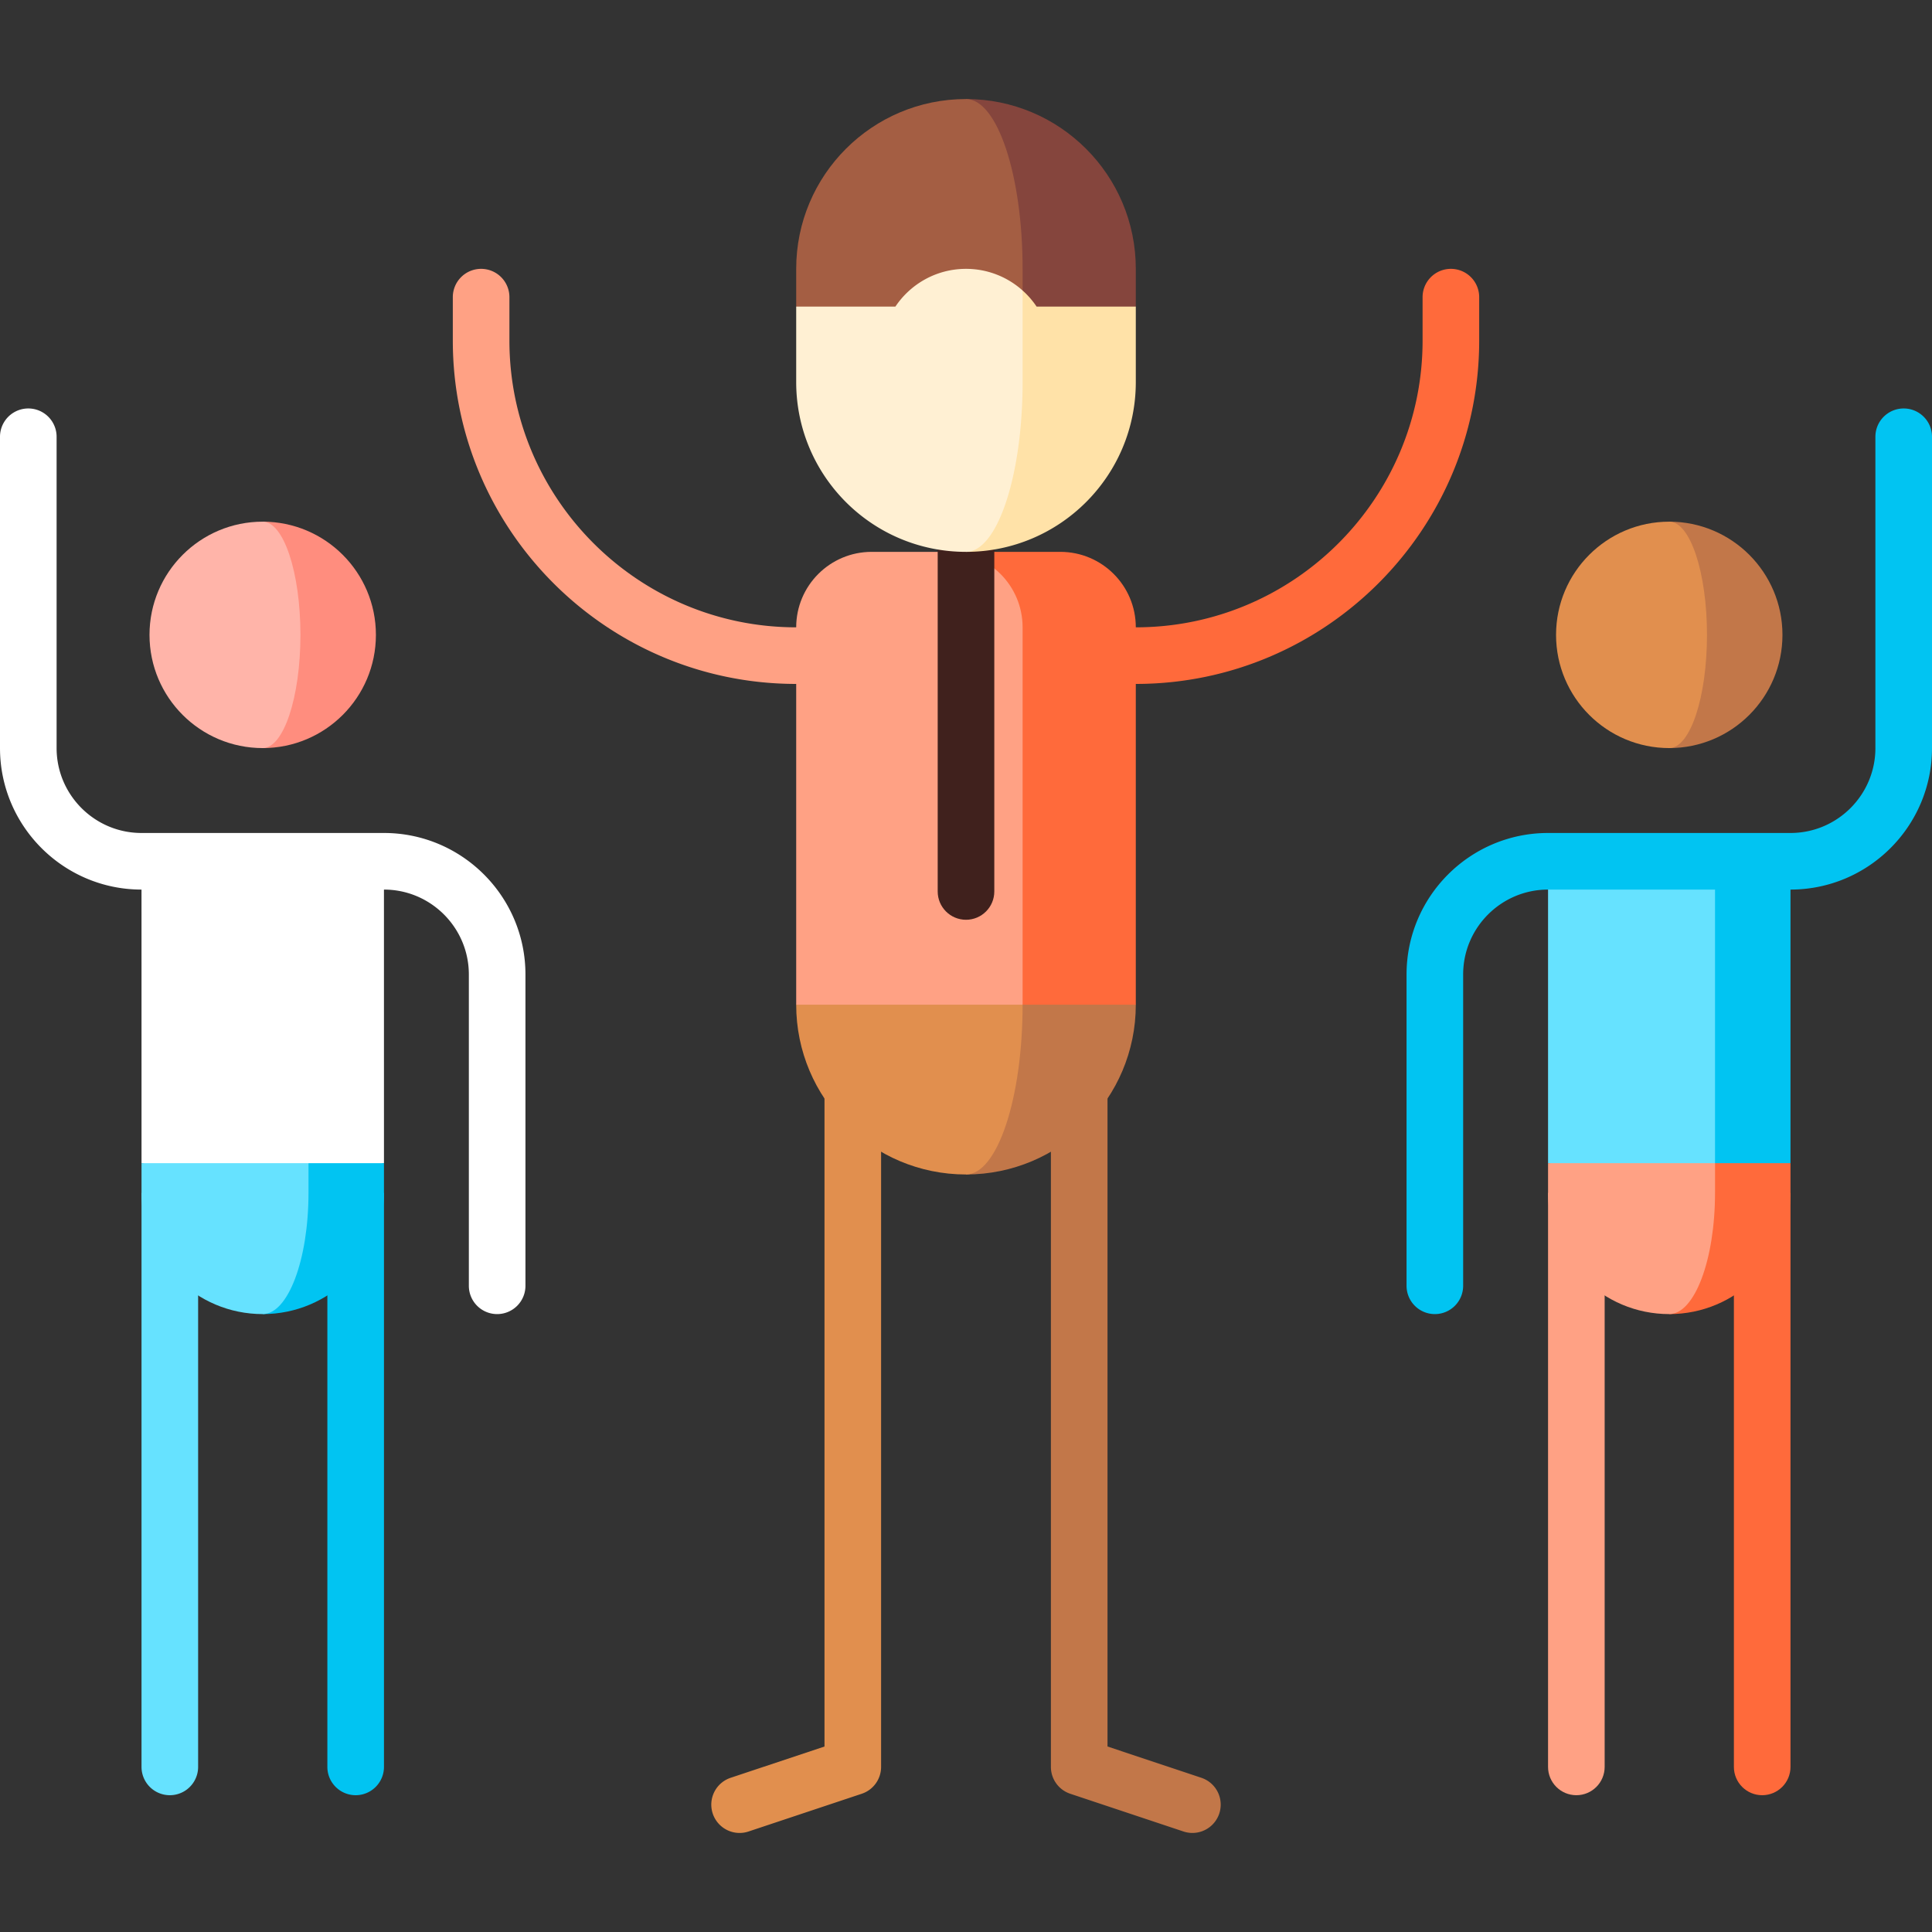 <svg xmlns="http://www.w3.org/2000/svg" xmlns:xlink="http://www.w3.org/1999/xlink" width="512" height="512" x="0" y="0" viewBox="0 0 512 512" style="enable-background:new 0 0 512 512" xml:space="preserve" class=""><rect x="0" y="0" width="512" height="512" fill="#333333" stroke="none"/><g><path d="M86.755 316.118v152.13a7.5 7.5 0 0 0 15 0v-152.13h-15z" style="" fill="#01c4f2" data-original="#ffa754" class="" opacity="1"></path><path d="M37.505 316.118v152.13a7.5 7.5 0 0 0 15 0v-152.13h-15z" style="" fill="#66e2ff" data-original="#ffcb63" class="" opacity="1"></path><path d="M410.25 316.118v152.13c0 4.142 3.357 7.5 7.5 7.5s7.5-3.358 7.5-7.5v-152.13h-15z" style="" fill="#ffa184" data-original="#116f97" class="" opacity="1"></path><path d="M459.5 316.118v152.13c0 4.142 3.357 7.5 7.5 7.5s7.5-3.358 7.5-7.5v-152.13h-15z" style="" fill="#ff6a3b" data-original="#084f6d" class="" opacity="1"></path><path d="m101.75 228.248.005 80-40.005 10 20-90z" style="" fill="#ffffff" data-original="#2dade3" class="" opacity="1"></path><path d="M69.62 138.248v60c16.57 0 30-13.43 30-30s-13.43-30-30-30z" style="" fill="#ff8d7e" data-original="#ff8d7e" class=""></path><path d="M69.62 138.248c5.53 0 10 13.43 10 30s-4.47 30-10 30c-16.56 0-30-13.43-30-30s13.44-30 30-30z" style="" fill="#ffb4a9" data-original="#ffb4a9" class=""></path><path d="M81.75 228.248v90l-44.245-10-.005-80z" style="" fill="#ffffff" data-original="#49c9ff" class="" opacity="1"></path><path d="m81.755 308.248-12.13 40c17.75 0 32.13-14.38 32.13-32.13v-7.87h-20z" style="" fill="#01c4f2" data-original="#ffa754" class="" opacity="1"></path><path d="M81.755 308.248v7.87c0 17.75-5.43 32.13-12.13 32.13-17.74 0-32.12-14.38-32.12-32.13v-7.87h44.25z" style="" fill="#66e2ff" data-original="#ffcb63" class="" opacity="1"></path><path d="M131.75 348.248a7.5 7.5 0 0 1-7.5-7.5v-82.5c0-12.407-10.093-22.5-22.5-22.5H37.5c-20.678 0-37.5-16.822-37.5-37.5v-82.5a7.5 7.5 0 0 1 15 0v82.5c0 12.407 10.093 22.5 22.5 22.5h64.25c20.678 0 37.5 16.822 37.5 37.5v82.5a7.5 7.5 0 0 1-7.5 7.5z" style="" fill="#ffffff" data-original="#2dade3" class="" opacity="1"></path><path d="M474.5 228.248v80l-40 10 20-90z" style="" fill="#01c4f2" data-original="#ffa754" class="" opacity="1"></path><path d="M442.37 138.248v60c16.57 0 30-13.43 30-30s-13.43-30-30-30z" style="" fill="#c27749" data-original="#c27749" class=""></path><path d="M442.37 138.248c5.53 0 10 13.43 10 30s-4.47 30-10 30c-16.56 0-30-13.43-30-30s13.44-30 30-30z" style="" fill="#e18f4e" data-original="#e18f4e" class=""></path><path d="M454.5 228.248v90l-44.25-10v-80z" style="" fill="#66e2ff" data-original="#ffcb63" class="" opacity="1"></path><path d="m454.5 308.248-12.13 40c17.75 0 32.13-14.38 32.13-32.13v-7.87h-20z" style="" fill="#ff6a3b" data-original="#084f6d" class="" opacity="1"></path><path d="M454.5 308.248v7.87c0 17.75-5.43 32.13-12.13 32.13-17.74 0-32.12-14.38-32.12-32.13v-7.87h44.25z" style="" fill="#ffa184" data-original="#116f97" class="" opacity="1"></path><path d="M380.25 348.248a7.5 7.5 0 0 1-7.5-7.5v-82.5c0-20.678 16.822-37.5 37.5-37.5h64.25c12.406 0 22.5-10.093 22.5-22.5v-82.5c0-4.142 3.357-7.5 7.5-7.5s7.5 3.358 7.5 7.5v82.5c0 20.678-16.822 37.5-37.5 37.5h-64.25c-12.406 0-22.5 10.093-22.5 22.5v82.5a7.5 7.5 0 0 1-7.5 7.5z" style="" fill="#01c4f2" data-original="#ffa754" class="" opacity="1"></path><path d="M384.5 71.248a7.5 7.5 0 0 0-7.5 7.5v11.5c0 41.907-34.093 76-76 76h-30v15h30c50.178 0 91-40.822 91-91v-11.5a7.5 7.5 0 0 0-7.5-7.5z" style="" fill="#ff6a3b" data-original="#b9d171" class="" opacity="1"></path><path d="M127.5 71.248a7.5 7.5 0 0 1 7.5 7.5v11.5c0 41.907 34.093 76 76 76h30v15h-30c-50.178 0-91-40.822-91-91v-11.5a7.5 7.5 0 0 1 7.5-7.5z" style="" fill="#ffa184" data-original="#d5e3aa" class="" opacity="1"></path><path d="m318.372 471.133-24.872-8.291V279.78h-15v188.468a7.5 7.5 0 0 0 5.128 7.115l30 10a7.504 7.504 0 0 0 2.373.387 7.504 7.504 0 0 0 7.114-5.13 7.5 7.5 0 0 0-4.743-9.487z" style="" fill="#c27749" data-original="#c27749" class=""></path><path d="M218.5 279.78v183.063l-24.872 8.291a7.5 7.5 0 0 0-4.743 9.487 7.503 7.503 0 0 0 7.114 5.13c.786 0 1.586-.125 2.373-.387l30-10a7.5 7.5 0 0 0 5.128-7.115V279.78h-15z" style="" fill="#e18f4e" data-original="#e18f4e" class=""></path><path d="M256 236.248v75c24.853 0 45-20.147 45-45l-45-30z" style="" fill="#c27749" data-original="#c27749" class=""></path><path d="m271 266.248-15-30-45 30c0 24.853 20.147 45 45 45 8.284 0 15-20.147 15-45z" style="" fill="#e18f4e" data-original="#e18f4e" class=""></path><path d="M281 146.248h-30l20 120h30v-100c0-11.046-8.954-20-20-20z" style="" fill="#ff6a3b" data-original="#b9d171" class="" opacity="1"></path><path d="M251 146.248h-20c-11.046 0-20 8.954-20 20v100h60v-100c0-11.046-8.954-20-20-20z" style="" fill="#ffa184" data-original="#d5e3aa" class="" opacity="1"></path><path d="M248.5 136.248v100c0 4.142 3.357 7.5 7.5 7.5s7.5-3.358 7.5-7.5v-100h-15z" style="" fill="#40211d" data-original="#40211d" class=""></path><path d="M256 26.248v101l45-46v-10c0-24.853-20.147-45-45-45z" style="" fill="#85453d" data-original="#85453d"></path><path d="M256 26.248c-24.853 0-45 20.147-45 45v10l60 46v-56c0-24.853-6.716-45-15-45z" style="" fill="#a45e43" data-original="#a45e43"></path><path d="M274.709 81.248A22.606 22.606 0 0 0 271 76.987l-15 69.261c24.853 0 45-20.147 45-45v-20h-26.291z" style="" fill="#ffe2a8" data-original="#ffe2a8" class=""></path><path d="M271 101.248V76.987a22.405 22.405 0 0 0-15-5.739c-7.801 0-14.672 3.971-18.709 10H211v20c0 24.853 20.147 45 45 45 8.284 0 15-20.147 15-45z" style="" fill="#fff0d3" data-original="#fff0d3" class=""></path></g></svg>
